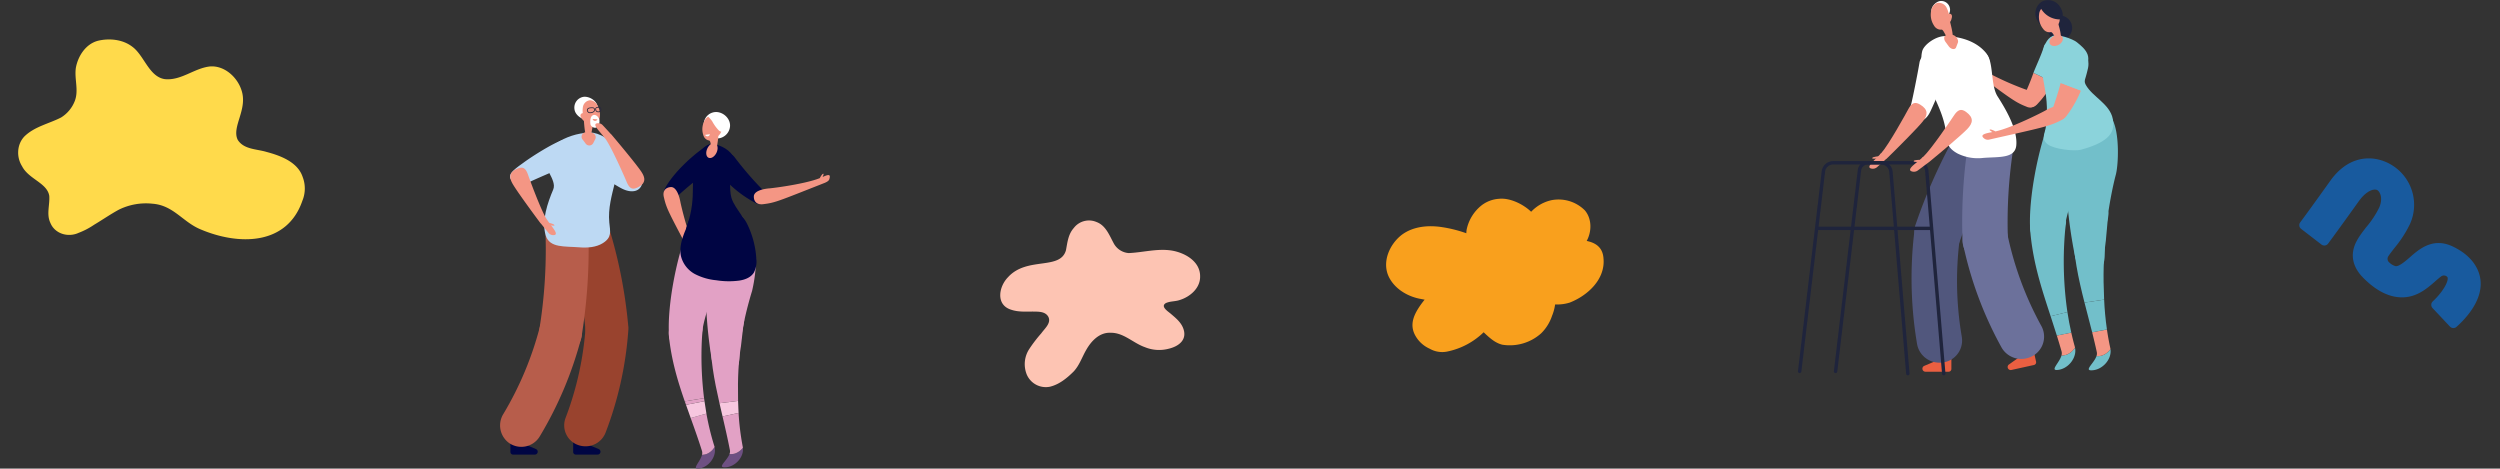 <svg xmlns="http://www.w3.org/2000/svg" viewBox="0 0 999.749 187.4"><rect x="0" y="0" width="999.749" height="187.4" fill="#333333" stroke="none"/><g id="グループ_2647" data-name="グループ 2647" transform="translate(-140 -1153.672)"><path id="パス_218745" data-name="パス 218745" d="M65.6.551C71.03-1.292,77.155,1.879,80.134,6.494c4.508,6.764-.1,15.178,3.669,19.541,3.356,3.154,8.287,1.566,12.417,1.709,5.791-.015,13.092.673,16.544,5.95a12.844,12.844,0,0,1,2.338,9.179c-1.307,19.086-20.225,23.888-36.377,21.6-7.64-1.005-12.9-6.466-21.16-4.934A24.5,24.5,0,0,0,45.181,65.3c-2.822,2.666-5.326,5.654-8.038,8.431a29.345,29.345,0,0,1-5.122,4.706c-3.529,2.959-9.1,2.894-11.976-.935-2.473-2.913-2.01-6.9-3.209-10.3-2.157-4.8-9.684-4.287-13.59-8.639C-.027,55.536-1.1,50.316,1.314,46.451c2.916-4.608,7.978-7.14,11.933-10.7a13.444,13.444,0,0,0,3.641-8.015c.389-4.506-2.528-8.352-3.035-12.7-.412-4.773,1.334-10.225,5.66-12.73,4.16-2.281,9.53-3.158,14-1.278,5.439,2.125,9.531,9.852,15.826,9.137C55.875,9.14,59.641,2.8,65.6.551" transform="matrix(0.966, 0.259, -0.259, 0.966, 160.843, 1162.715)" fill="#ffda4b"/><path id="パス_218749" data-name="パス 218749" d="M44.92,61.111a18.777,18.777,0,0,1-15.9-3.253c-2.318-2.046-3.294-5.054-4.26-7.891l0-.015-.065.021A29.3,29.3,0,0,1,8.3,49.934a10.028,10.028,0,0,1-5.7-4.322A12.228,12.228,0,0,1,.009,38.539c-.218-5.384,3.655-8.1,8.018-10.266q.994-.483,2.016-.907C9.451,26.9,8.88,26.43,8.334,26c-3.987-3.321-6.924-8.371-6.642-13.674l0,.022C2.09,5.894,8.141,1.175,14.186.171c5.633-.845,11.2,1.547,15.642,4.87a52.477,52.477,0,0,1,7.4,6.7,9.143,9.143,0,0,1,1.37-1.88,16.71,16.71,0,0,1,9.3-5.115,12.754,12.754,0,0,1,7.287.945c4.124,1.653,7.591,6.45,8.967,10.637a15.731,15.731,0,0,1,9.419-.253,14.875,14.875,0,0,1,9.795,9.81c.955,4.288-1.446,8.776-5.079,11.174,2.811,2.334,4.513,5.308,2.6,9.442-3.259,7.63-12.552,10.034-20.165,9.139a17.086,17.086,0,0,1-5.512-2.093,18.342,18.342,0,0,1-3.194,3.422,17.758,17.758,0,0,1-7.1,4.143" transform="translate(688 1254.059) rotate(-28)" fill="#f9a01d"/><path id="パス_222738" data-name="パス 222738" d="M23.558,77.241l.239-.06c11.785-3.035,17.4-4.406,19.907-5a1.882,1.882,0,0,0,1.4-2.237l-2.193-10.01A1.88,1.88,0,0,0,40.646,58.5c-2.558.6-8.282,2-20.311,5.093l-.157.04c-5.036,1.254-7.933-.088-8.385-1.46-.343-1.039.185-3.941,3.987-5.8a37.764,37.764,0,0,1,8.694-2.589c3.183-.679,6.191-1.321,8.679-2.779,5.3-3.109,5.753-8.553,5.547-11.521-.455-6.579-2.3-11.66-5.474-15.1-4.789-5.188-11-5.063-15.537-4.973-.951.019-2.18.044-3.2-.013a1.858,1.858,0,0,1-1.781-1.66.671.671,0,0,1,.024-.306c.831-1.724,5.814-3.3,10.705-3.534a1.878,1.878,0,0,0,1.78-1.986L24.643,1.779A1.881,1.881,0,0,0,22.717,0C17.8.13,6.468,1.363,2.43,9.748c-1.506,3.128-2.6,8.4.737,15.77C6.8,33.541,14.112,33.394,18.95,33.3c2.325-.047,5.838-.117,6.819.946A6.072,6.072,0,0,1,26.751,37a1.89,1.89,0,0,1-1.319,2.153c-1.256.368-2.82.7-4.03.96a45.771,45.771,0,0,0-10.9,3.352A18.611,18.611,0,0,0,.938,66.187c2.353,7.134,9.686,14.276,22.62,11.055" transform="matrix(-0.766, 0.643, -0.643, -0.766, 1139.75, 1269.778)" fill="#185a9e"/><g id="グループ_2635" data-name="グループ 2635" transform="translate(340 1192.366)"><path id="パス_223253" data-name="パス 223253" d="M158.851,119.956c-7.166,12.758-9.791,18.642-11.2,28.619a6.5,6.5,0,0,1-12.924-.443c-.743-11.026,2.47-29.156,7.467-42.711Z" transform="translate(-67.188 -52.615)" fill="#e2a1c5"/><path id="パス_223254" data-name="パス 223254" d="M163.745,279.613c.971,3.894-2.537,8.4-6.625,8.641-2.411.144.957-2.86,1.6-5.525a5.812,5.812,0,0,0,2.015-.4,6.587,6.587,0,0,0,3.006-2.717" transform="translate(-77.99 -139.552)" fill="#6e5082"/><path id="パス_223255" data-name="パス 223255" d="M161.7,266.255l-.008.057a6.583,6.583,0,0,1-3.006,2.717,5.813,5.813,0,0,1-2.015.4,2.8,2.8,0,0,0,0-1.508c-1.469-4.66-3.017-8.991-4.525-13.191l6.286-1.769a105.505,105.505,0,0,0,3.264,13.295" transform="translate(-75.938 -126.25)" fill="#e2a1c5"/><path id="パス_223256" data-name="パス 223256" d="M148.385,244.469c.617,1.752,1.244,3.511,1.886,5.3L156.557,248c-.3-1.687-.553-3.343-.776-4.979Z" transform="translate(-74.058 -121.289)" fill="#f7c7df"/><path id="パス_223257" data-name="パス 223257" d="M155.131,240.612l-7.71,1.284c.158.455.322.915.483,1.371l7.4-1.449c-.055-.4-.117-.808-.168-1.207" transform="translate(-73.577 -120.087)" fill="#e2a1c5"/><path id="パス_223258" data-name="パス 223258" d="M147.876,182.869c.058-1.258.153-2.472.284-3.657a6.888,6.888,0,0,0-6.131-7.64l-.1-.01c-4.321-.446-7.687,5.234-7.252,9.532.982,9.7,3.451,17.947,6.363,26.327l7.71-1.284a136.684,136.684,0,0,1-.878-23.268" transform="translate(-67.2 -85.613)" fill="#e2a1c5"/><path id="パス_223259" data-name="パス 223259" d="M150.833,41.458a4.7,4.7,0,0,1-.8,6.978,130.778,130.778,0,0,0-13.947,11.152,3.488,3.488,0,0,1-4.03.614c-1.515-.872-1.53-2.579-.688-4.1,3.255-5.9,10.261-12.331,15.1-15.772,1.995-1.419,2.752-.7,4.372,1.132" transform="translate(-65.284 -19.753)" fill="#000543"/><path id="パス_223260" data-name="パス 223260" d="M143.329,97.425l.025.022a8,8,0,0,1,1.453.7.978.978,0,0,1,.4.385.183.183,0,0,1,0,.176.212.212,0,0,1-.189.058,5.139,5.139,0,0,1-1.121-.3c1.193,2.1,1.748,3.27-.725,2.743-.627-.134-1.263-1.118-1.559-1.683-9.489-18.1-9.934-18.651-11.066-23.493-.507-2.168.488-3.732,2.717-3.938,2.138-.2,3.378,3.1,3.9,5.884.335,1.8,3.281,14.069,6.169,19.443" transform="translate(-65.091 -35.979)" fill="#f49684"/><path id="パス_223261" data-name="パス 223261" d="M61.425,33.206a5.207,5.207,0,0,0-.189,7.367c2.915,3.256,9.6,7.333,14.56,10.272,1.963,1.162,3.8,2.352,5.986,2.6,2.827.317,4.547-1.067,4.989-3.549.183-1.028.01-1.853-2.769-4.186-1.895-1.59-10.116-8.858-13.627-12.379a6.379,6.379,0,0,0-8.95-.122" transform="translate(-29.847 -15.688)" fill="#bdd9f3"/><path id="パス_223262" data-name="パス 223262" d="M164.506,129.11a177.93,177.93,0,0,0,1.969,39.972c.522,3.482,4.3,5.56,7.8,4.748,3.052-.709,3.22-2.539,3.352-5.653.364-8.617,2.642-18.2,5.057-26.122a60.612,60.612,0,0,0,1.586-12.944Z" transform="translate(-81.92 -64.438)" fill="#e2a1c5"/><path id="パス_223263" data-name="パス 223263" d="M185.449,280.2c.517,3.979-3.484,8.054-7.574,7.833-2.413-.13,1.279-2.733,2.228-5.307a5.822,5.822,0,0,0,2.047-.168,6.6,6.6,0,0,0,3.3-2.358" transform="translate(-88.375 -139.846)" fill="#6e5082"/><path id="パス_223264" data-name="パス 223264" d="M175.114,243.724l7.438-.941c.031,1.578.1,3.188.2,4.82l-6.405,1.415c-.417-1.784-.83-3.546-1.229-5.295" transform="translate(-87.398 -121.171)" fill="#f7c7df"/><path id="パス_223265" data-name="パス 223265" d="M180.527,267.357c-.918-4.766-1.951-9.218-2.96-13.536l6.405-1.415a105.684,105.684,0,0,0,1.738,13.867l-.014.055a6.591,6.591,0,0,1-3.3,2.358,5.823,5.823,0,0,1-2.047.168,2.8,2.8,0,0,0,.176-1.5" transform="translate(-88.623 -125.974)" fill="#e2a1c5"/><path id="パス_223266" data-name="パス 223266" d="M176.064,170.274l.1.021c3.762.827,5.821,1.685,4.965,5.42-.266,1.163-.859,7.444-1.062,8.687-1,6.121-1.375,12.453-1.182,22.138l-7.438.941c-2.109-9.25-3.824-18.175-3.677-28.561.061-4.319,4.057-9.579,8.3-8.647" transform="translate(-83.726 -84.928)" fill="#e2a1c5"/><path id="パス_223267" data-name="パス 223267" d="M166.51,59.151c-1.027-3.584-.1-9.284-.555-12.97-.263-2.12,1.971-1.927,1-3.847-1.449-2.859-6.674-4.986-8.749-4.62-2.636.464-4.256,3.06-5.308,5.518-3.637,8.505.288,14.487-4.2,27.419-1.148,3.308.376,7.6,3.17,9.854,1.981,1.6,4.707,1.828,7.187,1.555,4.651-.513,11.515-3.631,13.009-8.568,1.705-5.635-4.08-9.205-5.552-14.34" transform="translate(-74.022 -18.802)" fill="#000543"/><path id="パス_223268" data-name="パス 223268" d="M174.271,112.095a9.789,9.789,0,0,1-.971,5.782c-1.233,1.986-3.554,2.835-5.757,3.191a31.811,31.811,0,0,1-9.244-.119,23.279,23.279,0,0,1-8.6-2.5,11.2,11.2,0,0,1-5.556-7.169c-.766-3.645.547-7.418,1.987-10.81.7-1.643.767-3.748,2.333-4.411,1.3-.552,3.722.227,5,.855a32.089,32.089,0,0,0,3.806,1.935,6.833,6.833,0,0,0,6.788-1.57c3.17-3.029,4.761-2.567,6.669,1.377a36.378,36.378,0,0,1,3.543,13.443" transform="translate(-71.829 -47.565)" fill="#000543"/><path id="パス_223269" data-name="パス 223269" d="M58.321,274.361v4.171a1.05,1.05,0,0,0,1.053,1.047h8.71a1.151,1.151,0,0,0,.453-2.212c-3.18-1.335-6.976-2.944-8.93-3.829a.908.908,0,0,0-1.285.824" transform="translate(-29.108 -136.479)" fill="#000543"/><path id="パス_223270" data-name="パス 223270" d="M68.522,168.917a8.441,8.441,0,0,0-8.8,7.6A126.257,126.257,0,0,1,51.768,212.6a8.363,8.363,0,0,0,4.318,10.718,8.825,8.825,0,0,0,2.813.729,8.588,8.588,0,0,0,8.778-5.322A142.153,142.153,0,0,0,76.8,177.854a8.407,8.407,0,0,0-8.274-8.937" transform="translate(-25.547 -84.303)" fill="#99432e"/><path id="パス_223271" data-name="パス 223271" d="M70.846,100.719A8.556,8.556,0,0,0,54.4,105.448a181.321,181.321,0,0,1,6.744,35.205,8.522,8.522,0,0,0,9.1,7.724c4.8-.322,8.346-5.178,7.937-9.944a191.9,191.9,0,0,0-7.333-37.714" transform="translate(-26.983 -47.2)" fill="#99432e"/><path id="パス_223272" data-name="パス 223272" d="M8.216,274.361v4.171a1.05,1.05,0,0,0,1.053,1.047h8.709a1.151,1.151,0,0,0,.453-2.212c-3.18-1.335-6.976-2.944-8.93-3.829a.908.908,0,0,0-1.285.824" transform="translate(-4.101 -136.479)" fill="#000543"/><path id="パス_223273" data-name="パス 223273" d="M15.944,177.058a132.954,132.954,0,0,1-14.632,35,8.67,8.67,0,0,0,2.223,11.609A8.585,8.585,0,0,0,15.8,221.131a149.678,149.678,0,0,0,16.681-39.622,8.561,8.561,0,0,0-16.533-4.451" transform="translate(0 -85.236)" fill="#b75d4b"/><path id="パス_223274" data-name="パス 223274" d="M50.811,100.973a8.544,8.544,0,0,0-8.776-8.546,8.976,8.976,0,0,0-8.369,9.29,199.512,199.512,0,0,1-2.513,37.538,8.7,8.7,0,0,0,6.828,10.122A8.817,8.817,0,0,0,48.064,141.9a218.082,218.082,0,0,0,2.747-40.923" transform="translate(-15.485 -46.126)" fill="#b75d4b"/><path id="パス_223275" data-name="パス 223275" d="M38.6,51.291c1.571-3.72-4.61-9.483-3.761-13.3.488-2.2,7.666-9.09,18.5-9.419,3.447-.1,8.791,3.176,9.966,5.709,4.062,8.765-3.389,18.961-2.3,30.226.352,3.63,1.17,5.925-2.574,8.285-2.653,1.673-6.166,1.941-9.327,1.683-5.93-.482-11.957.336-13.523-4.758-1.788-5.815.771-13.095,3.022-18.425" transform="translate(-17.35 -14.257)" fill="#bdd9f3"/><path id="パス_223276" data-name="パス 223276" d="M32.381,38.122c-1.156-2.261-1.33-4.337-3.724-3.54-3.593,1.2-11.466,6.083-15.351,8.935-1.537,1.128-4.315,2.953-5.126,4.537-1.051,2.052.911,3,2.915,4.115.831.463,1.585.59,4.349-.792,1.885-.942,10.314-4.618,14.3-6.184a5.092,5.092,0,0,0,2.637-7.071" transform="translate(-3.936 -17.173)" fill="#bdd9f3"/><path id="パス_223277" data-name="パス 223277" d="M24.393,79.645a5.324,5.324,0,0,0,1.174.155.218.218,0,0,0,.184-.084.185.185,0,0,0-.027-.178.994.994,0,0,0-.452-.338,8.01,8.01,0,0,0-1.584-.524c-.318-.444-.633-.89-.933-1.341a.322.322,0,0,1-.075-.1c-2.251-3.413-6.936-16.231-7.431-17.686-.931-2.738-2.059-3.474-4.2-2.6-3.4,1.392-3.534,3.419-2.024,6.08,1.538,2.71,7.485,10.849,10.826,15.332a4.174,4.174,0,0,0,.6.7c.918,1.159,1.9,2.374,2.969,3.654a2.441,2.441,0,0,0,1.772.873c2.293.089.646-2.027-.8-3.95" transform="translate(-4.047 -28.25)" fill="#f49684"/><path id="パス_223278" data-name="パス 223278" d="M173.009,18.19a5.282,5.282,0,0,1-10.468-1.421,4.95,4.95,0,0,1,5.554-4.547c2.891.392,5.31,3.094,4.915,5.968" transform="translate(-81.099 -6.076)" fill="#fff"/><path id="パス_223279" data-name="パス 223279" d="M164.294,25.087a1.869,1.869,0,0,0-.558-.15,2.921,2.921,0,0,1-1.891-2.039,7.165,7.165,0,0,1,.442-5.736,3.572,3.572,0,0,1,2.639-2.056,3.188,3.188,0,0,1,3.014,2.361,9.222,9.222,0,0,1,.053,4.081c-.172,1.254-.371,6.322-1.336,7.281-2,1.983-1.509-3.25-2.363-3.743" transform="translate(-80.576 -7.536)" fill="#f49684"/><path id="パス_223280" data-name="パス 223280" d="M172.4,25.553a1.331,1.331,0,0,1,1.092-.684,1,1,0,0,1,.989.75,1.728,1.728,0,0,1-.321,1.13,3.119,3.119,0,0,1-1.376,1.518.328.328,0,0,1-.194.031.322.322,0,0,1-.176-.141,2.626,2.626,0,0,1,.042-2.361Z" transform="translate(-85.918 -12.412)" fill="#f49684"/><path id="パス_223281" data-name="パス 223281" d="M165.582,29.9a.985.985,0,0,1-1.878.266Z" transform="translate(-81.704 -14.925)" fill="#fff"/><path id="パス_223282" data-name="パス 223282" d="M170.143,20.518a2.38,2.38,0,0,0,2.192.7,1.845,1.845,0,0,0,1.1-1.188,3.094,3.094,0,0,0-.947-3.317,6.769,6.769,0,0,0-1.818-1q-1.066-.446-2.145-.867a5.294,5.294,0,0,0-1.5-.414c-.887-.068-1.443.252-.763.955A11.277,11.277,0,0,1,167.64,17a16.622,16.622,0,0,0,2.5,3.519" transform="translate(-82.831 -7.198)" fill="#fff"/><path id="パス_223283" data-name="パス 223283" d="M165,39.137c-.745,1.583-.528,3.248.483,3.719s2.435-.432,3.18-2.016.528-3.248-.483-3.719-2.435.432-3.18,2.016" transform="translate(-82.132 -18.465)" fill="#f49684"/><path id="パス_223284" data-name="パス 223284" d="M66.82,28.345a11.031,11.031,0,0,1,2.525.276,1.766,1.766,0,0,1,1.132,2.52L69.7,32.659a1.787,1.787,0,0,1-3.015.258L65.378,31.18a1.773,1.773,0,0,1,1.442-2.835" transform="translate(-32.451 -14.147)" fill="#f49684"/><path id="パス_223285" data-name="パス 223285" d="M68.6,4.106a4.418,4.418,0,0,1-3.554,5.112c-2.255.253-5.429-1.658-5.721-4.228A4.344,4.344,0,0,1,62.991.024C65.246-.23,68.31,1.536,68.6,4.106" transform="translate(-29.594 0)" fill="#fff"/><path id="パス_223286" data-name="パス 223286" d="M70.178,12.835a1.906,1.906,0,0,1,.556-.188,2.967,2.967,0,0,0,1.782-2.19,7.283,7.283,0,0,0-.827-5.786,3.632,3.632,0,0,0-2.811-1.912,3.235,3.235,0,0,0-2.9,2.591,9.367,9.367,0,0,0,.216,4.141c.257,1.26.279,6.727,1.321,7.637,2.154,1.88,1.829-3.737,2.663-4.292" transform="translate(-32.851 -1.376)" fill="#f49684"/><path id="パス_223287" data-name="パス 223287" d="M66.234,13.69a1.352,1.352,0,0,0-1.153-.622,1.015,1.015,0,0,0-.953.825,1.752,1.752,0,0,0,.4,1.124,3.172,3.172,0,0,0,1.495,1.45.34.34,0,0,0,.2.019.331.331,0,0,0,.169-.155,2.668,2.668,0,0,0-.2-2.391Z" transform="translate(-32.003 -6.521)" fill="#f49684"/><path id="パス_223288" data-name="パス 223288" d="M72.009,17.887a2.011,2.011,0,0,0,.172.737,1.689,1.689,0,0,0,.514.555,1.844,1.844,0,0,0,1.461.437,1.794,1.794,0,0,0,1.084-.952,3.212,3.212,0,0,0,.342-2.322c-.241-.938-1.327-2.156-2.42-1.764-1.226.44-1.255,2.282-1.154,3.309" transform="translate(-35.922 -7.238)" fill="#fff"/><path id="パス_223289" data-name="パス 223289" d="M73.857,17.691a1,1,0,0,0,1.922.147Z" transform="translate(-36.862 -8.829)" fill="#f49684"/><path id="パス_223290" data-name="パス 223290" d="M70.859,10.749a1.936,1.936,0,0,1-.734-.024,1.34,1.34,0,0,1-.849-1.1,1.092,1.092,0,0,1,.861-1.041,5.358,5.358,0,0,1,1.571-.113.822.822,0,0,1,.752.872c.042.634-.235.993-.987,1.281a2.788,2.788,0,0,1-.614.13M69.6,9.607a1.028,1.028,0,0,0,.635.817,2.613,2.613,0,0,0,1.127-.1c.7-.267.811-.533.782-.962-.025-.37-.161-.537-.473-.577a5.115,5.115,0,0,0-1.461.108.784.784,0,0,0-.61.716" transform="translate(-34.575 -4.215)" fill="#28273c"/><path id="パス_223291" data-name="パス 223291" d="M77.428,10.179a1.736,1.736,0,0,1-.5-.008,1.067,1.067,0,0,1-.955-1.017.824.824,0,0,1,.4-.955,3.134,3.134,0,0,1,1.166-.186.97.97,0,0,1,.836.818,1.36,1.36,0,0,1-.41,1.181,1.123,1.123,0,0,1-.527.166m-.337-1.827a2.217,2.217,0,0,0-.6.139c-.138.061-.271.181-.208.618a.753.753,0,0,0,.708.751,1.439,1.439,0,0,0,.763-.1,1.042,1.042,0,0,0,.292-.88.654.654,0,0,0-.528-.551,3.04,3.04,0,0,0-.429.02" transform="translate(-37.905 -3.998)" fill="#28273c"/><path id="パス_223292" data-name="パス 223292" d="M94.5,40.651c-1.7-2.611-8.137-10.374-11.747-14.646a4.2,4.2,0,0,0-.639-.667c-.988-1.1-2.046-2.254-3.189-3.467a2.442,2.442,0,0,0-1.822-.763c-2.553.057-.066,2.543,1.556,4.506q.651.787,1.262,1.6A.308.308,0,0,1,80,27.3c2.457,3.269,7.921,15.779,8.5,17.2,1.1,2.677,2.268,3.342,4.347,2.34,3.311-1.6,3.318-3.627,1.646-6.192" transform="translate(-37.935 -10.535)" fill="#f49684"/><path id="パス_223293" data-name="パス 223293" d="M171.994,45.824a4.763,4.763,0,0,1,7.041.566,130.457,130.457,0,0,0,11.678,13.485,3.438,3.438,0,0,1,.753,3.984c-.826,1.535-2.541,1.606-4.1.821a46.9,46.9,0,0,1-15.148-12.8c-1.492-1.935-2.006-4.384-.22-6.055" transform="translate(-85.275 -22.224)" fill="#000543"/><path id="パス_223294" data-name="パス 223294" d="M228.926,63.208l.024-.023a7.876,7.876,0,0,1,.849-1.364.978.978,0,0,1,.426-.353.185.185,0,0,1,.177.015.21.21,0,0,1,.04.193,5.169,5.169,0,0,1-.412,1.078c2.226-.964,3.451-1.391,2.669,1-.2.606-1.248,1.134-1.843,1.368-19.082,7.516-19.685,7.9-24.645,8.518-2.221.277-3.683-.868-3.66-3.093.023-2.135,3.445-3.021,6.289-3.247,1.833-.145,14.413-1.793,20.088-4.093" transform="translate(-101.092 -30.671)" fill="#f49684"/></g><g id="グループ_2637" data-name="グループ 2637" transform="translate(859 1153.673)"><path id="パス_223348" data-name="パス 223348" d="M196.13,19.384a5,5,0,0,0,6.727,2.089,4.94,4.94,0,0,0,2.1-6.688,5,5,0,0,0-6.728-2.089,4.941,4.941,0,0,0-2.1,6.688" transform="translate(-95.875 -5.947)" fill="#1f243c"/><path id="パス_223349" data-name="パス 223349" d="M136.6,49.458a5.221,5.221,0,0,1-.069-1.176.234.234,0,0,1,.1-.185.183.183,0,0,1,.177.027.9.9,0,0,1,.306.453,7.676,7.676,0,0,1,.408,1.566l.016.028a29.474,29.474,0,0,0,3.168,2.022,117.641,117.641,0,0,0,15.137,6.8c2.7.894,5.761,2.586,5.127,4.729a3.155,3.155,0,0,1-4.514,2.236c-4.073-1.568-6.136-3.05-17.587-11.512-1.593-1.178-3.366-2.489-5.354-3.956a2.062,2.062,0,0,1-.814-1.642c-.028-2.578,2.032-.877,3.9.611" transform="translate(-65.056 -23.295)" fill="#f49684"/><path id="パス_223350" data-name="パス 223350" d="M182.473,69.692c-1.2,1.232-2.894,1.706-4.306.524a3.382,3.382,0,0,1-.855-3.983c1-2.489,2.1-4.655,3.649-9.081l7.8,3.749a38.423,38.423,0,0,1-6.288,8.792" transform="translate(-86.782 -28.019)" fill="#f49684"/><path id="パス_223351" data-name="パス 223351" d="M193.672,35.844c2.4,1.008,2.873,3.473,2.194,5.763a44.08,44.08,0,0,1-3.308,8.027l-7.8-3.749c.675-1.928,3.251-7.357,4.126-10.36.76-2.608,1.987-.859,4.788.319" transform="translate(-90.579 -16.752)" fill="#8bd3db"/><path id="パス_223352" data-name="パス 223352" d="M230.055,113.816c-2.227,8.484-4.44,22.337-4.468,31.471-.01,3.3-.112,5.244-3.312,6.119-3.669,1-7.756-1.041-8.454-4.7a187.616,187.616,0,0,1-3.5-48.384c.335-6.049,8.271-8.665,14.241-7.459l1.62-1.355c5.5,1.111,5.295,18.91,3.877,24.312" transform="translate(-102.959 -43.88)" fill="#72bfca"/><path id="パス_223353" data-name="パス 223353" d="M236.815,273.863c.652,4.2-3.478,8.616-7.812,8.488-2.557-.075,1.283-2.926,2.219-5.675a6.162,6.162,0,0,0,2.163-.23,6.983,6.983,0,0,0,3.431-2.582" transform="translate(-111.846 -134.263)" fill="#72bfca"/><path id="パス_223354" data-name="パス 223354" d="M230.807,259.6l5.909-1.142c.374,2.569.84,5.173,1.421,7.8l-.013.059a6.984,6.984,0,0,1-3.431,2.582,6.145,6.145,0,0,1-2.162.23,2.966,2.966,0,0,0,.146-1.59c-.6-2.734-1.228-5.368-1.87-7.936" transform="translate(-113.155 -126.708)" fill="#f49684"/><path id="パス_223355" data-name="パス 223355" d="M224.807,236.226l7.85-1.189c.171,3.839.525,7.843,1.118,11.937l-5.909,1.141c-1.024-4.1-2.075-8.02-3.058-11.89" transform="translate(-110.213 -115.228)" fill="#72bfca"/><path id="パス_223356" data-name="パス 223356" d="M224.259,159.773l.1.019c4,.779,6.206,1.633,5.4,5.61-.251,1.237-.714,7.9-.9,9.224-.894,6.506-1.129,13.219-.67,23.467l-7.85,1.189c-2.476-9.737-4.526-19.142-4.642-30.141-.049-4.573,4.043-10.247,8.558-9.369" transform="translate(-105.749 -78.285)" fill="#72bfca"/><path id="パス_223357" data-name="パス 223357" d="M208.244,105.943c-7.882,13.343-10.8,19.513-12.521,30.044a6.887,6.887,0,0,1-13.673-.765c-.531-11.69,2.906-30.941,8.51-45.178Z" transform="translate(-89.225 -44.145)" fill="#72bfca"/><path id="パス_223358" data-name="パス 223358" d="M209.486,272.7c.908,4.152-2.943,8.811-7.278,8.946-2.557.08,1.1-3,1.868-5.8a6.152,6.152,0,0,0,2.145-.361,6.975,6.975,0,0,0,3.266-2.785" transform="translate(-98.695 -133.691)" fill="#72bfca"/><path id="パス_223359" data-name="パス 223359" d="M210.369,266.866c0,.021-.006.039-.009.06a6.975,6.975,0,0,1-3.266,2.785,6.164,6.164,0,0,1-2.145.361,2.956,2.956,0,0,0,.049-1.6c-.619-2.185-1.258-4.293-1.9-6.362l5.774-1.189c.441,1.969.929,3.949,1.5,5.94" transform="translate(-99.569 -127.92)" fill="#f49684"/><path id="パス_223360" data-name="パス 223360" d="M204.936,244.777c.406,2.7.924,5.451,1.548,8.231l-5.774,1.189c-.824-2.645-1.658-5.219-2.481-7.739Z" transform="translate(-97.182 -120.003)" fill="#72bfca"/><path id="パス_223361" data-name="パス 223361" d="M190.032,159.631l.1.014a7.292,7.292,0,0,1,6.256,8.274c-.175,1.25-.312,2.532-.413,3.862A141.221,141.221,0,0,0,197,203.014l-6.708,1.681c-3.778-11.568-7.293-22.182-8.229-35.193-.329-4.562,3.408-10.473,7.968-9.87" transform="translate(-89.248 -78.239)" fill="#72bfca"/><path id="パス_223362" data-name="パス 223362" d="M192.98,63.52c1.5-14.317-3.133-18.943-1.46-28.541.484-2.775,1.5-5.839,4.034-7.009,1.991-.921,7.957,1.125,9.673,2.5s3.572,2.886,4.325,4.969c1.31,3.62-2.593,8.724-.738,12.09,2.657,4.823,9.657,7.594,10.813,13.668.909,4.778-.717,9.037-12.761,12.279-2.5.673-10.747-.162-13.308-2.188-2.876-2.276-.962-4.106-.579-7.769" transform="translate(-93.712 -13.6)" fill="#8bd3db"/><path id="パス_223363" data-name="パス 223363" d="M187.086,8.173a5.626,5.626,0,0,0,7.423,2.73,5.562,5.562,0,0,0,1.966-7.622,5.625,5.625,0,0,0-7.423-2.73,5.561,5.561,0,0,0-1.967,7.622" transform="translate(-91.359 -0.001)" fill="#1f243c"/><path id="パス_223364" data-name="パス 223364" d="M193.959,15.216a2,2,0,0,0-.611.047,3.116,3.116,0,0,1-2.619-1.371A7.613,7.613,0,0,1,189.124,8a3.769,3.769,0,0,1,1.905-2.987,3.4,3.4,0,0,1,3.857,1.3,9.825,9.825,0,0,1,1.51,4.063c.275,1.315,1.865,5.9,1.242,7.2-1.287,2.687-2.649-2.168-3.679-2.36" transform="translate(-92.678 -2.354)" fill="#f49684"/><path id="パス_223365" data-name="パス 223365" d="M201.029,13.576a1.4,1.4,0,0,1,.848-1.069,1.067,1.067,0,0,1,1.257.4,1.83,1.83,0,0,1,.082,1.242,3.293,3.293,0,0,1-.833,2,.35.35,0,0,1-.183.1.345.345,0,0,1-.226-.08,2.789,2.789,0,0,1-.8-2.376Z" transform="translate(-98.555 -6.1)" fill="#f49684"/><path id="パス_223366" data-name="パス 223366" d="M190.291,5.06a8.793,8.793,0,0,0,8.593,4.64,7.07,7.07,0,0,0-3.091-5.008,4.88,4.88,0,0,0-5.5.368" transform="translate(-93.291 -1.969)" fill="#1f243c"/><path id="パス_223367" data-name="パス 223367" d="M197.439,30.961c.515.977,2.064,1.18,3.46.452s2.11-2.109,1.6-3.086-2.064-1.18-3.46-.452-2.109,2.109-1.594,3.086" transform="translate(-96.714 -13.452)" fill="#f49684"/><path id="パス_223368" data-name="パス 223368" d="M104.754,5.319a3.585,3.585,0,0,0,4.017,3.044c1.8-.367,3.755-2.624,3.333-4.672a3.526,3.526,0,0,0-4.065-2.9c-1.8.366-3.707,2.485-3.285,4.532" transform="translate(-51.327 -0.354)" fill="#fff"/><path id="パス_223369" data-name="パス 223369" d="M109.224,279.835v4.426a1.115,1.115,0,0,1-1.117,1.111H98.865a1.221,1.221,0,0,1-.481-2.347c3.375-1.417,7.4-3.124,9.476-4.063a.963.963,0,0,1,1.364.874" transform="translate(-47.865 -136.719)" fill="#ea5f41"/><path id="パス_223370" data-name="パス 223370" d="M174.91,274.543l.963,4.321a1.111,1.111,0,0,1-.849,1.325L166,282.177a1.222,1.222,0,0,1-.98-2.188c2.987-2.109,6.547-4.642,8.366-6.006a.966.966,0,0,1,1.522.56" transform="translate(-80.646 -134.227)" fill="#ea5f41"/><path id="パス_223371" data-name="パス 223371" d="M108.379,178.279a131.835,131.835,0,0,0,.823,38.9,8.863,8.863,0,0,1-6.715,10.222,9.436,9.436,0,0,1-3.081.193,9.028,9.028,0,0,1-8.042-7.254A157.615,157.615,0,0,1,90.28,174.9c.593-4.953,5.386-7.061,10.507-6.238a8.847,8.847,0,0,1,7.592,9.615" transform="translate(-43.701 -82.604)" fill="#51577d"/><path id="パス_223372" data-name="パス 223372" d="M147.111,177.4a132.082,132.082,0,0,0,13.506,36.517,8.834,8.834,0,0,1-3.005,11.838,9.409,9.409,0,0,1-2.85,1.179,9.068,9.068,0,0,1-9.979-4.258,148.749,148.749,0,0,1-15.412-41.349,9.092,9.092,0,0,1,17.74-3.927" transform="translate(-63.329 -83.65)" fill="#6c719b"/><path id="パス_223373" data-name="パス 223373" d="M109.276,97.511c2.516-4.313,8.582-4.085,12.923-1.586a9,9,0,0,1,3.3,12.342A192.812,192.812,0,0,0,109.475,142.8a9.072,9.072,0,0,1-11.36,5.633c-4.859-1.556-7.939-7.637-6.289-12.44a217.6,217.6,0,0,1,17.45-38.478" transform="translate(-44.798 -46.152)" fill="#51577d"/><path id="パス_223374" data-name="パス 223374" d="M131.586,100.419a9.081,9.081,0,0,1,17.943,2.815,192.3,192.3,0,0,0-2.413,37.951,9.081,9.081,0,0,1-18.152.609,210.2,210.2,0,0,1,2.622-41.375" transform="translate(-63.152 -45.494)" fill="#6c719b"/><path id="パス_223375" data-name="パス 223375" d="M127.3,52.445c-2.529-3.947-1.781-11.59-3.568-15.643-1.028-2.331-5.769-8.118-17.337-8.466-3.681-.111-8.592,3.37-9.25,6.058-2.277,9.3,7.994,20.119,9.449,32.072.468,3.852.134,6.287,4.652,8.791a18.25,18.25,0,0,0,10.288,1.786c6.18-.512,12.765.357,13.246-5.049.548-6.169-3.856-13.895-7.48-19.55" transform="translate(-47.464 -13.891)" fill="#fff"/><path id="パス_223376" data-name="パス 223376" d="M117.88,27.328a8.446,8.446,0,0,0-2.337.16c-.971.236-1.092,1.554-.272,2.678l1.238,1.695c.954,1.306,2.562,1.548,2.982.448l.693-1.817c.468-1.228-.89-3.093-2.3-3.163" transform="translate(-56.245 -13.39)" fill="#f49684"/><path id="パス_223377" data-name="パス 223377" d="M108.653,12.921a2.075,2.075,0,0,0-.626-.009,3.178,3.178,0,0,1-2.535-1.636,7.77,7.77,0,0,1-1.083-6.142,3.854,3.854,0,0,1,2.217-2.862,3.466,3.466,0,0,1,3.8,1.676,10,10,0,0,1,1.157,4.272c.158,1.363,1.951,6.917,1.2,8.182-1.56,2.614-3.1-3.191-4.127-3.48" transform="translate(-51.078 -1.049)" fill="#f49684"/><path id="パス_223378" data-name="パス 223378" d="M116.314,11.752a1.437,1.437,0,0,1,.962-1.01,1.09,1.09,0,0,1,1.242.524,1.871,1.871,0,0,1-.033,1.271,3.365,3.365,0,0,1-1.035,1.962.359.359,0,0,1-.2.084.351.351,0,0,1-.223-.1,2.848,2.848,0,0,1-.593-2.491Z" transform="translate(-57.024 -5.249)" fill="#f49684"/><path id="パス_223379" data-name="パス 223379" d="M98.33,41.416a6.183,6.183,0,0,1,3.853,6.432c-.457,4.07-3.216,10.41-5.307,15.037-.827,1.83-1.554,3.636-3,4.745-1.876,1.437-3.814.919-5.384-1.093-.65-.833-.942-1.634-.117-4.832.563-2.181,2.528-11.855,3.281-16.4a4.931,4.931,0,0,1,6.676-3.885" transform="translate(-43.077 -20.145)" fill="#fff"/><path id="パス_223380" data-name="パス 223380" d="M59.129,125.774a2.6,2.6,0,0,1-2,.629c-2.691-.309.181-2.693,2.089-4.609q.766-.768,1.491-1.562l2.245,2.086q-1.775,1.646-3.825,3.456" transform="translate(-27.47 -58.945)" fill="#f49684"/><path id="パス_223381" data-name="パス 223381" d="M58.859,122.985a1.056,1.056,0,0,0-.53.281.2.2,0,0,0-.057.183c.024.07.106.1.179.118.427.1,2.724.076,2.848-.507.159-.743-2.174-.153-2.441-.075" transform="translate(-28.565 -60.15)" fill="#f49684"/><path id="パス_223382" data-name="パス 223382" d="M81.588,88.107C79.532,90.7,71.966,98.272,67.73,102.433c-.755.742-1.035,1.041-1.929.472-1.212-.772-1.766-1.1-.849-2.11,2.919-3.214,9.927-15.9,10.684-17.343,1.424-2.721,2.727-3.31,4.824-2.048,3.341,2.01,3.147,4.156,1.128,6.7" transform="translate(-31.619 -39.598)" fill="#f49684"/><path id="パス_223383" data-name="パス 223383" d="M110.089,17.908a1.067,1.067,0,0,1-1.9.78Z" transform="translate(-53.04 -8.78)" fill="#f49684"/><path id="パス_223384" data-name="パス 223384" d="M132.222,39.447c-2.458-.775-6,4.089-7.152,6.38a58.41,58.41,0,0,0-4.282,14.64c-.3,1.91-1.022,4.925-.469,6.636.716,2.217,2.829,4.08,5.077,3.43,2.712-.785,4.348-6.13,9.884-23.129.931-2.861-.1-7.023-3.057-7.957" transform="translate(-58.888 -19.299)" fill="#fff"/><path id="パス_223385" data-name="パス 223385" d="M205.223,78.272c-1.135,1.462-2.81,2.173-4.306,1.079a3.65,3.65,0,0,1-1.111-4.156c.851-2.783,1.824-5.231,3.109-10.151l8.1,3.07a44.788,44.788,0,0,1-5.788,10.159" transform="translate(-97.85 -31.888)" fill="#f49684"/><path id="パス_223386" data-name="パス 223386" d="M214.468,41.737c2.478.789,3.113,3.368,2.572,5.9a51.811,51.811,0,0,1-2.833,8.983l-8.1-3.07c.56-2.144.644-2.683,1.338-6,.6-2.882,4.121-6.735,7.018-5.813" transform="translate(-101.048 -20.394)" fill="#8bd3db"/><path id="パス_223387" data-name="パス 223387" d="M149.942,93.245l-.034-.006a8.456,8.456,0,0,0-1.566-.688,1.042,1.042,0,0,0-.585-.055.2.2,0,0,0-.146.119.224.224,0,0,0,.083.192,5.5,5.5,0,0,0,1.011.7c-2.529.484-5.365.976-3.237,2.6a2.332,2.332,0,0,0,1.914.425c21.235-4.8,24.024-5.291,28.739-7.707,2.111-1.082,2.7-2.956,1.336-4.889-1.308-1.855-4.838-.589-7.463.909-1.691.966-13.7,7.028-20.05,8.4" transform="translate(-70.949 -40.697)" fill="#f49684"/><path id="パス_223388" data-name="パス 223388" d="M72.119,212.048a.553.553,0,0,0,.058,0,.681.681,0,0,0,.625-.734l-6.795-81.2a4.115,4.115,0,0,0-4.087-3.74H41.8a4.094,4.094,0,0,0-4.072,3.6l-9.548,80.415a.681.681,0,0,0,.6.755.688.688,0,0,0,.76-.6l9.548-80.415a2.728,2.728,0,0,1,2.714-2.4H61.92a2.743,2.743,0,0,1,2.724,2.492l6.794,81.205a.682.682,0,0,0,.681.623" transform="translate(-13.814 -61.952)" fill="#1f243c"/><path id="パス_223389" data-name="パス 223389" d="M43.943,212.048a.553.553,0,0,0,.058,0,.68.68,0,0,0,.624-.734L37.872,130.6a4.662,4.662,0,0,0-4.63-4.236H14.11A4.638,4.638,0,0,0,9.5,130.444L.005,210.381a.681.681,0,0,0,.6.755.69.69,0,0,0,.76-.6L10.855,130.6a3.272,3.272,0,0,1,3.255-2.877H33.243a3.29,3.29,0,0,1,3.266,2.989l6.753,80.708a.683.683,0,0,0,.681.623" transform="translate(-0.001 -61.952)" fill="#1f243c"/><path id="パス_223390" data-name="パス 223390" d="M91.03,128.579a2.6,2.6,0,0,1-2.048.451c-2.654-.543.419-2.666,2.489-4.408q.83-.7,1.624-1.426l2.051,2.275q-1.913,1.485-4.116,3.107" transform="translate(-43.119 -60.398)" fill="#f49684"/><path id="パス_223391" data-name="パス 223391" d="M91.412,125.574a1.06,1.06,0,0,0-.553.234.2.2,0,0,0-.073.177c.018.072.1.109.168.133.416.141,2.706.315,2.882-.255.224-.725-2.152-.343-2.424-.289" transform="translate(-44.507 -61.49)" fill="#f49684"/><path id="パス_223392" data-name="パス 223392" d="M115.423,93.809c-2.277,2.4-10.484,9.285-15.072,13.059-.818.673-1.123.947-1.964.3-1.139-.875-1.662-1.25-.659-2.177,3.192-2.946,11.3-14.967,12.177-16.34,1.66-2.586,3.009-3.058,4.987-1.618,3.15,2.294,2.766,4.415.53,6.775" transform="translate(-47.651 -42.275)" fill="#f49684"/><path id="パス_223393" data-name="パス 223393" d="M14.325,179.2H59.977a.68.68,0,1,0,0-1.36H14.325a.68.68,0,1,0,0,1.36" transform="translate(-6.688 -87.186)" fill="#1f243c"/></g><path id="パス_218726" data-name="パス 218726" d="M186.305,67.94a7.644,7.644,0,0,1,9.065-2.3c3.633,1.358,5.092,5.249,6.792,8.407a7.444,7.444,0,0,0,6.044,4c5.7-.24,11.323-1.889,17.037-1.035,5.341.836,11.6,4.3,11.52,10.4.072,4.689-4.083,8.19-8.27,9.443-1.788.589-3.783.4-5.492,1.226-2.253,1.437,1.139,3.4,2.213,4.393,1.774,1.508,3.661,3.075,4.624,5.249,2.123,4.866-1.527,7.689-5.96,8.653a14.951,14.951,0,0,1-9.261-.73c-4.665-1.637-8.41-5.8-13.616-5.732-4.478-.238-7.81,3.325-9.835,6.942-1.651,2.86-2.688,6.117-4.99,8.556-2.646,2.643-5.788,5.2-9.493,6.082a8.289,8.289,0,0,1-9.19-4.75,11.061,11.061,0,0,1,.931-10.315,55.758,55.758,0,0,1,4.843-6.32c1.312-1.864,4.091-4.106,2.781-6.606-1.231-2.2-4.041-2.023-6.228-2.069-2.907.022-5.9.211-8.689-.763-6.142-1.94-4.9-9.176-1.215-12.952,7.6-8.421,20.894-2.65,23.2-10.815.611-3.218.881-6.4,3.195-8.961" transform="translate(383.163 1176.831)" fill="#fdc4b3"/></g></svg>
